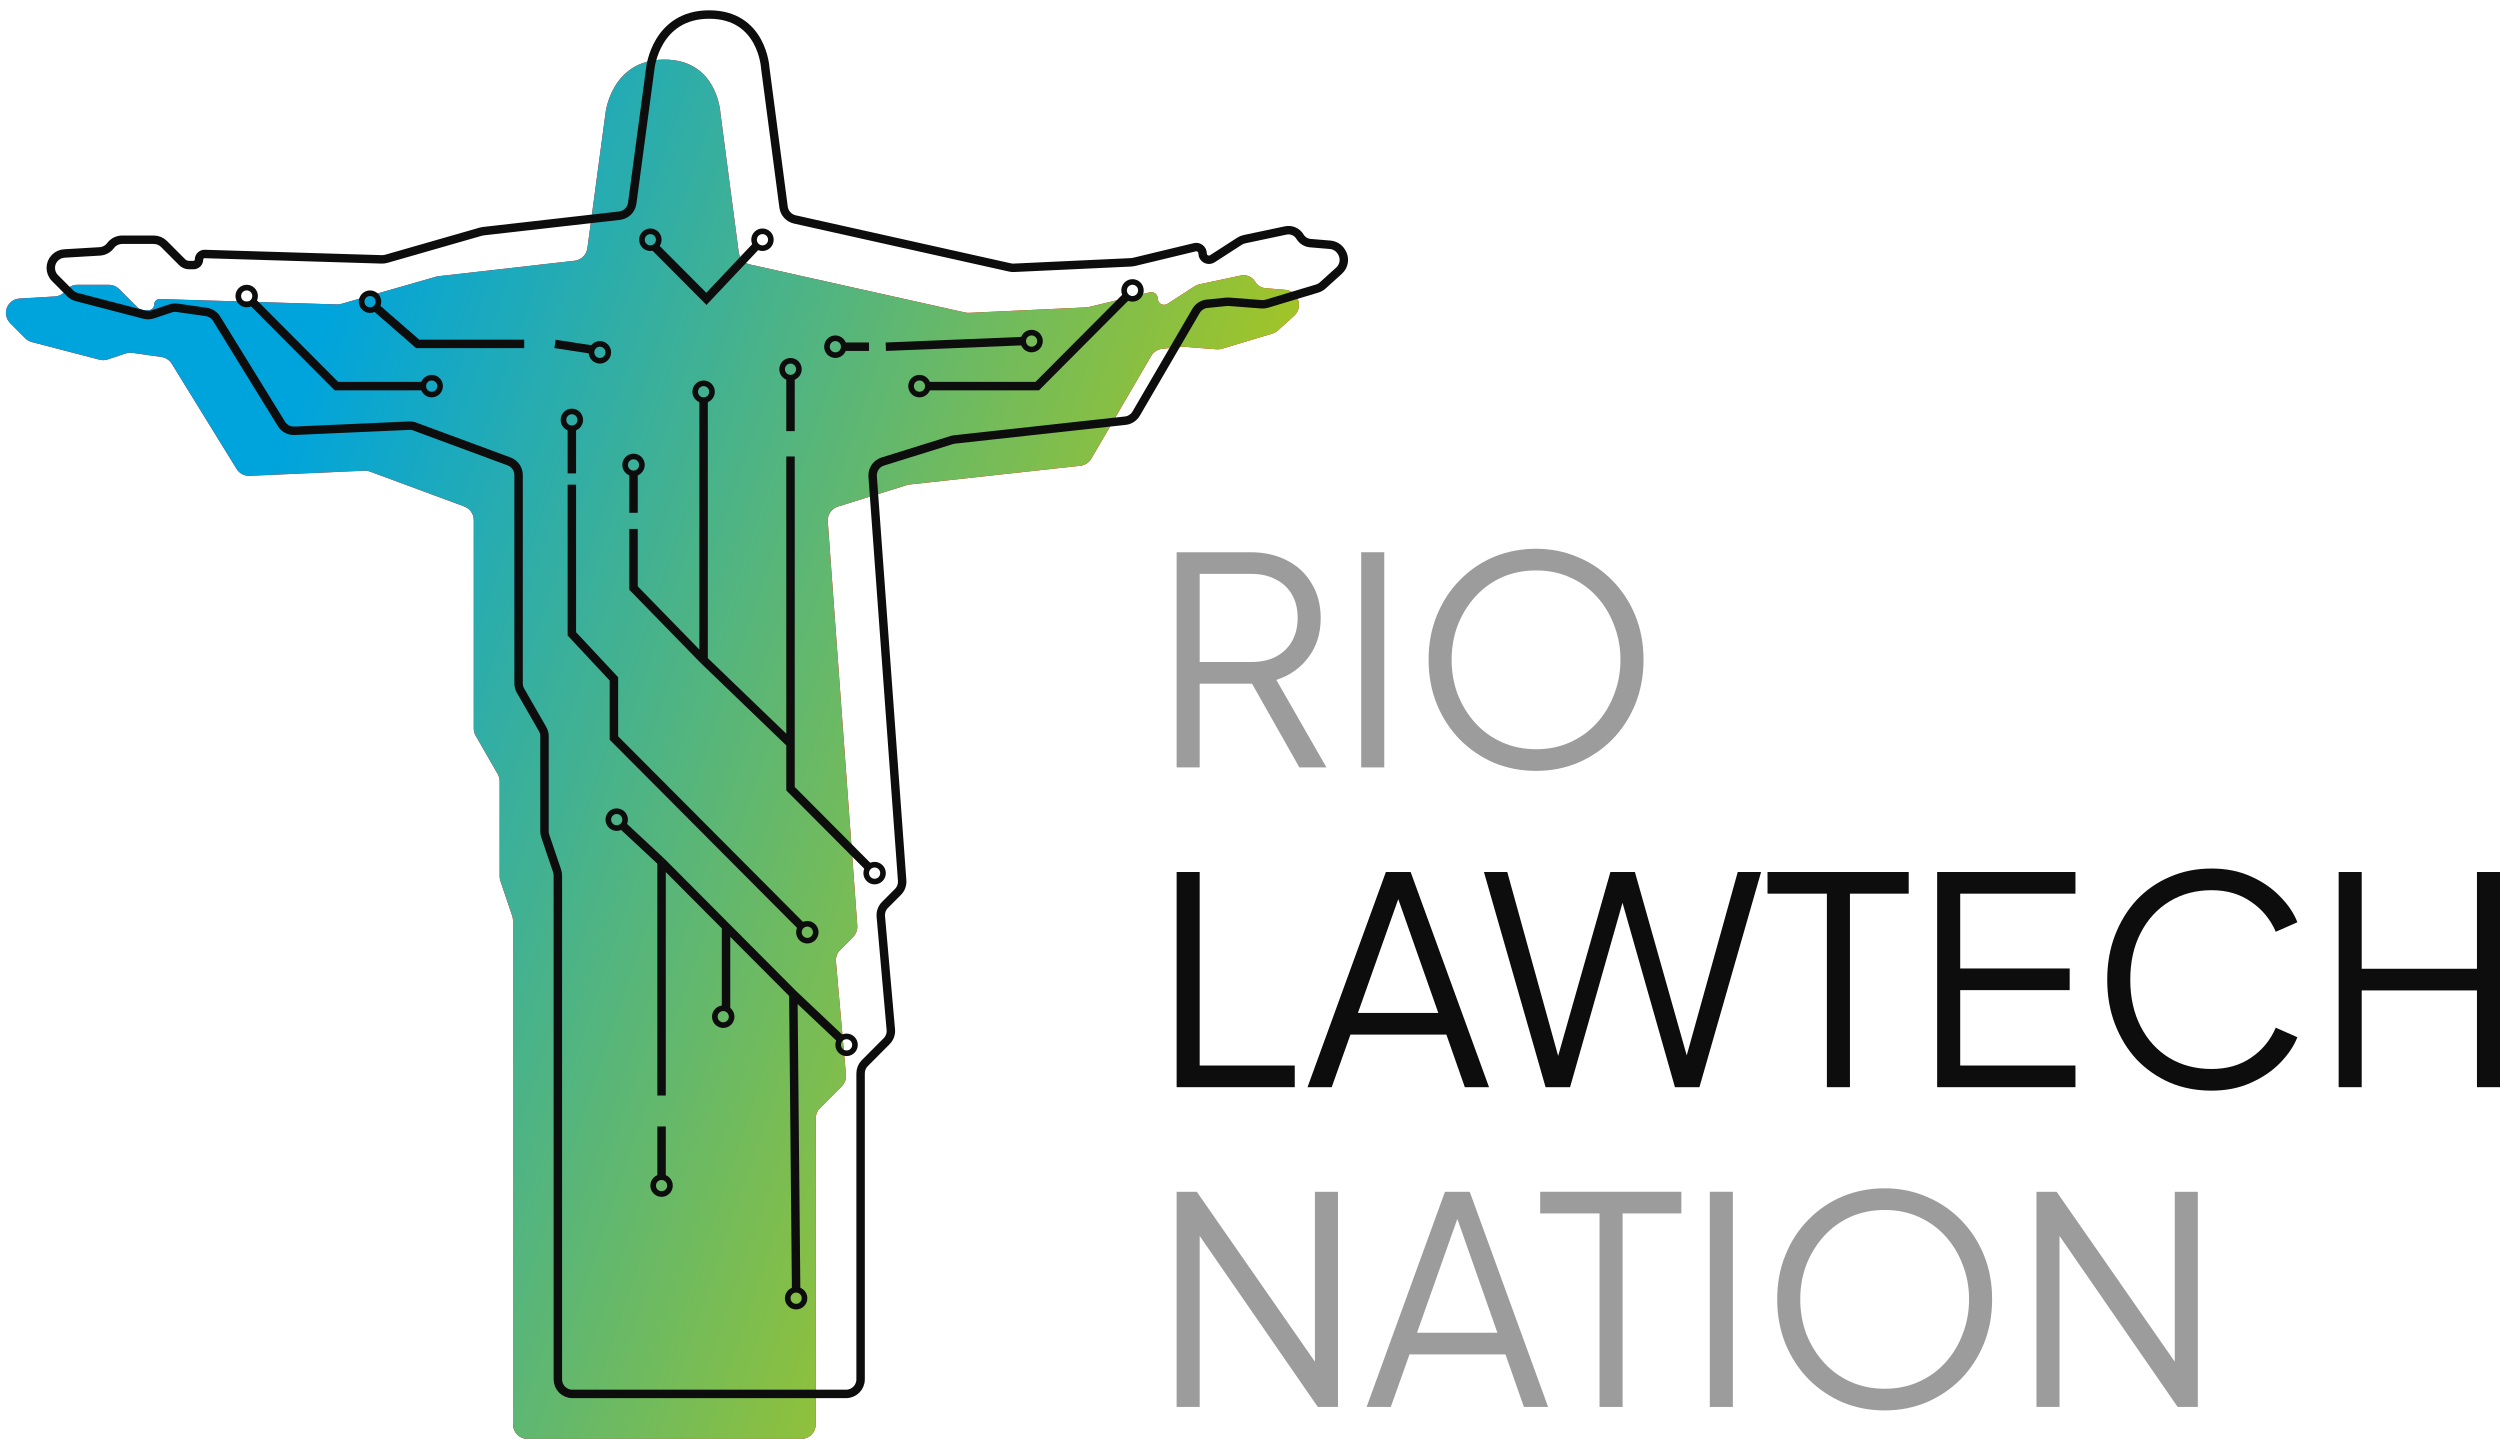 <svg xmlns="http://www.w3.org/2000/svg" width="172" height="99" viewBox="0 0 172 99" fill="none"><path d="M80.952 52.798V37.994H86.027C86.992 37.994 87.837 38.186 88.564 38.57C89.291 38.941 89.853 39.471 90.249 40.16C90.659 40.835 90.864 41.624 90.864 42.525C90.864 43.571 90.586 44.465 90.031 45.207C89.489 45.949 88.749 46.472 87.811 46.777L91.26 52.798H89.397L85.789 46.419L86.859 47.035H82.538V52.798H80.952ZM82.538 45.545H86.106C86.74 45.545 87.296 45.426 87.771 45.187C88.247 44.936 88.617 44.585 88.881 44.134C89.146 43.67 89.278 43.127 89.278 42.505C89.278 41.882 89.146 41.346 88.881 40.895C88.617 40.445 88.247 40.1 87.771 39.862C87.296 39.61 86.74 39.484 86.106 39.484H82.538V45.545Z" fill="#9C9C9C"></path><path d="M93.651 52.798V37.994H95.237V52.798H93.651Z" fill="#9C9C9C"></path><path d="M105.68 53.037C104.65 53.037 103.685 52.851 102.786 52.48C101.901 52.096 101.121 51.566 100.447 50.891C99.773 50.202 99.245 49.394 98.862 48.466C98.478 47.526 98.287 46.499 98.287 45.386C98.287 44.273 98.478 43.253 98.862 42.326C99.245 41.385 99.773 40.577 100.447 39.901C101.121 39.212 101.901 38.683 102.786 38.312C103.685 37.941 104.65 37.755 105.68 37.755C106.711 37.755 107.669 37.947 108.555 38.331C109.453 38.703 110.239 39.232 110.913 39.921C111.587 40.597 112.116 41.398 112.499 42.326C112.882 43.253 113.074 44.273 113.074 45.386C113.074 46.499 112.882 47.526 112.499 48.466C112.116 49.394 111.587 50.202 110.913 50.891C110.239 51.566 109.453 52.096 108.555 52.48C107.669 52.851 106.711 53.037 105.68 53.037ZM105.68 51.547C106.539 51.547 107.319 51.388 108.019 51.069C108.733 50.752 109.347 50.308 109.863 49.738C110.378 49.168 110.775 48.513 111.052 47.771C111.343 47.029 111.488 46.234 111.488 45.386C111.488 44.551 111.343 43.763 111.052 43.021C110.775 42.279 110.378 41.624 109.863 41.054C109.347 40.484 108.733 40.041 108.019 39.723C107.319 39.405 106.539 39.246 105.68 39.246C104.821 39.246 104.035 39.405 103.321 39.723C102.621 40.041 102.013 40.484 101.498 41.054C100.982 41.624 100.579 42.279 100.289 43.021C100.011 43.763 99.872 44.551 99.872 45.386C99.872 46.234 100.011 47.029 100.289 47.771C100.579 48.513 100.982 49.168 101.498 49.738C102.013 50.308 102.628 50.752 103.341 51.069C104.055 51.388 104.835 51.547 105.68 51.547Z" fill="#9C9C9C"></path><path d="M80.952 74.798V59.994H82.538V73.308H89.079V74.798H80.952Z" fill="#0D0D0D"></path><path d="M89.957 74.798L95.348 59.994H97.053L102.445 74.798H100.78L99.511 71.182H92.91L91.622 74.798H89.957ZM93.425 69.691H98.956L95.963 61.186H96.439L93.425 69.691Z" fill="#0D0D0D"></path><path d="M106.336 74.798L102.094 59.994H103.7L107.367 73.248H107.03L110.796 59.994H112.481L116.227 73.248H115.87L119.557 59.994H121.163L116.921 74.798H115.236L111.45 61.484H111.807L108.021 74.798H106.336Z" fill="#0D0D0D"></path><path d="M125.69 74.798V61.484H121.606V59.994H131.319V61.484H127.276V74.798H125.69Z" fill="#0D0D0D"></path><path d="M133.276 74.798V59.994H142.791V61.484H134.862V66.631H142.394V68.121H134.862V73.308H142.791V74.798H133.276Z" fill="#0D0D0D"></path><path d="M152.153 75.037C151.109 75.037 150.151 74.851 149.279 74.481C148.407 74.096 147.647 73.566 146.999 72.891C146.365 72.202 145.869 71.394 145.513 70.466C145.156 69.539 144.977 68.519 144.977 67.406C144.977 66.293 145.156 65.273 145.513 64.346C145.869 63.418 146.365 62.61 146.999 61.921C147.647 61.232 148.407 60.703 149.279 60.331C150.151 59.947 151.109 59.755 152.153 59.755C153.157 59.755 154.056 59.934 154.849 60.292C155.655 60.65 156.329 61.113 156.871 61.683C157.426 62.239 157.822 62.829 158.06 63.452L156.573 64.107C156.203 63.246 155.635 62.557 154.869 62.041C154.115 61.511 153.21 61.246 152.153 61.246C151.069 61.246 150.105 61.504 149.259 62.021C148.413 62.537 147.752 63.259 147.277 64.187C146.801 65.101 146.563 66.174 146.563 67.406C146.563 68.625 146.801 69.698 147.277 70.625C147.752 71.553 148.413 72.275 149.259 72.791C150.105 73.295 151.069 73.546 152.153 73.546C153.21 73.546 154.115 73.288 154.869 72.772C155.635 72.255 156.203 71.566 156.573 70.705L158.06 71.361C157.822 71.97 157.426 72.559 156.871 73.129C156.329 73.686 155.655 74.143 154.849 74.5C154.056 74.858 153.157 75.037 152.153 75.037Z" fill="#0D0D0D"></path><path d="M160.9 74.798V59.994H162.485V66.651H170.414V59.994H172V74.798H170.414V68.141H162.485V74.798H160.9Z" fill="#0D0D0D"></path><path d="M80.952 96.798V81.994H82.34L91.002 94.454H90.467V81.994H92.053V96.798H90.665L82.003 84.259H82.538V96.798H80.952Z" fill="#9C9C9C"></path><path d="M94.022 96.798L99.413 81.994H101.118L106.51 96.798H104.845L103.576 93.182H96.975L95.687 96.798H94.022ZM97.491 91.691H103.021L100.028 83.186H100.504L97.491 91.691Z" fill="#9C9C9C"></path><path d="M110.049 96.798V83.484H105.965V81.994H115.678V83.484H111.635V96.798H110.049Z" fill="#9C9C9C"></path><path d="M117.635 96.798V81.994H119.221V96.798H117.635Z" fill="#9C9C9C"></path><path d="M129.664 97.037C128.634 97.037 127.669 96.851 126.77 96.481C125.885 96.096 125.105 95.566 124.431 94.891C123.757 94.202 123.229 93.394 122.846 92.466C122.462 91.526 122.271 90.499 122.271 89.386C122.271 88.273 122.462 87.253 122.846 86.326C123.229 85.385 123.757 84.577 124.431 83.901C125.105 83.213 125.885 82.683 126.77 82.312C127.669 81.941 128.634 81.755 129.664 81.755C130.695 81.755 131.653 81.947 132.539 82.332C133.437 82.703 134.224 83.232 134.898 83.921C135.572 84.597 136.1 85.398 136.483 86.326C136.867 87.253 137.058 88.273 137.058 89.386C137.058 90.499 136.867 91.526 136.483 92.466C136.1 93.394 135.572 94.202 134.898 94.891C134.224 95.566 133.437 96.096 132.539 96.481C131.653 96.851 130.695 97.037 129.664 97.037ZM129.664 95.546C130.523 95.546 131.303 95.388 132.004 95.07C132.717 94.752 133.332 94.308 133.847 93.738C134.362 93.168 134.759 92.513 135.036 91.771C135.327 91.029 135.472 90.234 135.472 89.386C135.472 88.552 135.327 87.763 135.036 87.021C134.759 86.279 134.362 85.624 133.847 85.054C133.332 84.484 132.717 84.04 132.004 83.723C131.303 83.405 130.523 83.246 129.664 83.246C128.806 83.246 128.019 83.405 127.306 83.723C126.605 84.04 125.997 84.484 125.482 85.054C124.967 85.624 124.564 86.279 124.273 87.021C123.995 87.763 123.857 88.552 123.857 89.386C123.857 90.234 123.995 91.029 124.273 91.771C124.564 92.513 124.967 93.168 125.482 93.738C125.997 94.308 126.612 94.752 127.325 95.07C128.039 95.388 128.819 95.546 129.664 95.546Z" fill="#9C9C9C"></path><path d="M140.109 96.798V81.994H141.497L150.159 94.454H149.624V81.994H151.21V96.798H149.822L141.16 84.259H141.695V96.798H140.109Z" fill="#9C9C9C"></path><path d="M56.123 76.947V98C56.123 98.552 55.675 99 55.123 99H36.294C35.742 99 35.294 98.552 35.294 98V63.335C35.294 63.226 35.276 63.117 35.241 63.014L34.428 60.615C34.393 60.511 34.375 60.403 34.375 60.294V53.753C34.375 53.578 34.329 53.406 34.242 53.255L32.727 50.619C32.64 50.467 32.594 50.295 32.594 50.12V35.783C32.594 35.365 32.333 34.991 31.941 34.845L25.454 32.446C25.329 32.399 25.196 32.379 25.063 32.385L17.173 32.737C16.811 32.753 16.468 32.571 16.278 32.262L11.817 25.027C11.662 24.774 11.402 24.604 11.108 24.562L9.106 24.275C8.952 24.253 8.795 24.267 8.647 24.316L7.418 24.728C7.234 24.789 7.036 24.796 6.848 24.747L2.193 23.535C2.02 23.49 1.862 23.4 1.736 23.273L0.697 22.23C0.312 21.843 0.312 21.217 0.697 20.829C0.869 20.657 1.099 20.553 1.342 20.539L3.779 20.395C4.073 20.378 4.345 20.231 4.521 19.995C4.71 19.742 5.007 19.593 5.323 19.593H7.492C7.758 19.593 8.013 19.699 8.2 19.887L9.443 21.135C9.571 21.264 9.745 21.336 9.926 21.336H10.226C10.437 21.336 10.607 21.165 10.607 20.954C10.607 20.739 10.785 20.567 11 20.573L23.18 20.944C23.284 20.947 23.387 20.934 23.486 20.905L30.006 19.035C30.06 19.02 30.114 19.009 30.169 19.002L39.534 17.938C39.989 17.886 40.351 17.531 40.412 17.077L41.658 7.779C41.658 7.779 42.044 4.099 45.708 4.099C49.373 4.099 49.566 7.779 49.566 7.779L50.824 17.35C50.879 17.767 51.188 18.104 51.598 18.196L66.407 21.5C66.493 21.52 66.582 21.527 66.671 21.523L74.736 21.147C74.799 21.144 74.862 21.135 74.923 21.12L79.113 20.11C79.388 20.044 79.652 20.252 79.652 20.535C79.652 20.88 80.035 21.089 80.326 20.901L82.197 19.693C82.3 19.627 82.413 19.58 82.533 19.555L85.374 18.954C85.759 18.873 86.152 19.045 86.353 19.382C86.505 19.636 86.77 19.801 87.065 19.826L88.427 19.94C88.732 19.965 89.008 20.129 89.177 20.383L89.205 20.425C89.478 20.837 89.409 21.388 89.042 21.72L87.919 22.735C87.809 22.834 87.679 22.907 87.537 22.95L84.074 23.994C83.956 24.029 83.832 24.043 83.709 24.033L81.477 23.861C81.418 23.856 81.358 23.857 81.299 23.863L79.966 23.997C79.648 24.029 79.364 24.211 79.203 24.488L75.084 31.553C74.925 31.827 74.645 32.009 74.33 32.043L62.584 33.333C62.52 33.34 62.456 33.353 62.395 33.373L57.652 34.851C57.208 34.989 56.918 35.415 56.952 35.878L58.983 63.683C59.004 63.972 58.898 64.256 58.694 64.462L57.801 65.358C57.593 65.567 57.488 65.858 57.514 66.152L58.203 73.939C58.229 74.233 58.124 74.524 57.916 74.733L56.414 76.241C56.228 76.428 56.123 76.682 56.123 76.947Z" fill="#FF0000"></path><path d="M56.123 76.947V98C56.123 98.552 55.675 99 55.123 99H36.294C35.742 99 35.294 98.552 35.294 98V63.335C35.294 63.226 35.276 63.117 35.241 63.014L34.428 60.615C34.393 60.511 34.375 60.403 34.375 60.294V53.753C34.375 53.578 34.329 53.406 34.242 53.255L32.727 50.619C32.64 50.467 32.594 50.295 32.594 50.12V35.783C32.594 35.365 32.333 34.991 31.941 34.845L25.454 32.446C25.329 32.399 25.196 32.379 25.063 32.385L17.173 32.737C16.811 32.753 16.468 32.571 16.278 32.262L11.817 25.027C11.662 24.774 11.402 24.604 11.108 24.562L9.106 24.275C8.952 24.253 8.795 24.267 8.647 24.316L7.418 24.728C7.234 24.789 7.036 24.796 6.848 24.747L2.193 23.535C2.02 23.49 1.862 23.4 1.736 23.273L0.697 22.23C0.312 21.843 0.312 21.217 0.697 20.829C0.869 20.657 1.099 20.553 1.342 20.539L3.779 20.395C4.073 20.378 4.345 20.231 4.521 19.995C4.71 19.742 5.007 19.593 5.323 19.593H7.492C7.758 19.593 8.013 19.699 8.2 19.887L9.443 21.135C9.571 21.264 9.745 21.336 9.926 21.336H10.226C10.437 21.336 10.607 21.165 10.607 20.954C10.607 20.739 10.785 20.567 11 20.573L23.18 20.944C23.284 20.947 23.387 20.934 23.486 20.905L30.006 19.035C30.06 19.02 30.114 19.009 30.169 19.002L39.534 17.938C39.989 17.886 40.351 17.531 40.412 17.077L41.658 7.779C41.658 7.779 42.044 4.099 45.708 4.099C49.373 4.099 49.566 7.779 49.566 7.779L50.824 17.35C50.879 17.767 51.188 18.104 51.598 18.196L66.407 21.5C66.493 21.52 66.582 21.527 66.671 21.523L74.736 21.147C74.799 21.144 74.862 21.135 74.923 21.12L79.113 20.11C79.388 20.044 79.652 20.252 79.652 20.535C79.652 20.88 80.035 21.089 80.326 20.901L82.197 19.693C82.3 19.627 82.413 19.58 82.533 19.555L85.374 18.954C85.759 18.873 86.152 19.045 86.353 19.382C86.505 19.636 86.77 19.801 87.065 19.826L88.427 19.94C88.732 19.965 89.008 20.129 89.177 20.383L89.205 20.425C89.478 20.837 89.409 21.388 89.042 21.72L87.919 22.735C87.809 22.834 87.679 22.907 87.537 22.95L84.074 23.994C83.956 24.029 83.832 24.043 83.709 24.033L81.477 23.861C81.418 23.856 81.358 23.857 81.299 23.863L79.966 23.997C79.648 24.029 79.364 24.211 79.203 24.488L75.084 31.553C74.925 31.827 74.645 32.009 74.33 32.043L62.584 33.333C62.52 33.34 62.456 33.353 62.395 33.373L57.652 34.851C57.208 34.989 56.918 35.415 56.952 35.878L58.983 63.683C59.004 63.972 58.898 64.256 58.694 64.462L57.801 65.358C57.593 65.567 57.488 65.858 57.514 66.152L58.203 73.939C58.229 74.233 58.124 74.524 57.916 74.733L56.414 76.241C56.228 76.428 56.123 76.682 56.123 76.947Z" fill="url(#paint0_linear_3640_3)"></path><path d="M59.209 73.848V94.901C59.209 95.454 58.761 95.901 58.209 95.901H39.38C38.827 95.901 38.38 95.454 38.38 94.901V60.236C38.38 60.127 38.362 60.018 38.327 59.915L37.514 57.516C37.479 57.412 37.461 57.304 37.461 57.195V50.654C37.461 50.479 37.415 50.307 37.328 50.156L35.813 47.52C35.725 47.368 35.679 47.197 35.679 47.022V32.684C35.679 32.266 35.419 31.892 35.026 31.747L28.54 29.347C28.415 29.3 28.282 29.28 28.149 29.286L20.259 29.638C19.897 29.654 19.554 29.473 19.363 29.164L14.903 21.928C14.748 21.676 14.488 21.505 14.194 21.463L12.192 21.176C12.038 21.154 11.88 21.168 11.733 21.218L10.504 21.629C10.32 21.691 10.122 21.697 9.934 21.648L5.278 20.436C5.106 20.391 4.948 20.301 4.822 20.174L3.783 19.131C3.397 18.744 3.397 18.118 3.783 17.731C3.955 17.558 4.185 17.454 4.428 17.44L6.865 17.296C7.159 17.279 7.431 17.132 7.607 16.896C7.796 16.643 8.093 16.494 8.409 16.494H10.578C10.844 16.494 11.099 16.6 11.286 16.788L12.529 18.037C12.657 18.165 12.831 18.237 13.012 18.237H13.312C13.522 18.237 13.693 18.066 13.693 17.856C13.693 17.64 13.871 17.468 14.086 17.474L26.266 17.845C26.369 17.848 26.473 17.835 26.572 17.807L33.092 15.936C33.145 15.921 33.2 15.91 33.255 15.904L42.619 14.839C43.075 14.787 43.437 14.433 43.498 13.978L44.744 4.68C44.744 4.68 45.13 1 48.794 1C52.459 1 52.651 4.68 52.651 4.68L53.91 14.251C53.965 14.668 54.274 15.005 54.684 15.097L69.493 18.402C69.579 18.421 69.668 18.429 69.757 18.425L77.821 18.048C77.885 18.045 77.947 18.036 78.009 18.021L82.199 17.011C82.474 16.945 82.738 17.153 82.738 17.436C82.738 17.782 83.121 17.99 83.411 17.802L85.283 16.594C85.385 16.528 85.499 16.481 85.618 16.456L88.46 15.855C88.844 15.774 89.238 15.946 89.439 16.283C89.591 16.537 89.856 16.702 90.151 16.727L91.513 16.841C91.818 16.867 92.094 17.03 92.263 17.285L92.29 17.326C92.564 17.738 92.495 18.289 92.128 18.621L91.005 19.636C90.895 19.735 90.765 19.809 90.623 19.851L87.16 20.895C87.042 20.93 86.918 20.944 86.794 20.934L84.562 20.762C84.503 20.757 84.444 20.758 84.385 20.764L83.052 20.898C82.734 20.93 82.45 21.112 82.288 21.389L78.17 28.454C78.011 28.728 77.731 28.91 77.415 28.944L65.669 30.235C65.605 30.241 65.542 30.255 65.481 30.274L60.738 31.752C60.294 31.89 60.004 32.316 60.038 32.78L62.068 60.584C62.09 60.873 61.984 61.157 61.78 61.363L60.887 62.259C60.679 62.468 60.574 62.759 60.6 63.053L61.289 70.841C61.315 71.135 61.21 71.425 61.002 71.634L59.5 73.142C59.313 73.33 59.209 73.583 59.209 73.848Z" stroke="#0D0D0D" stroke-width="0.581"></path><path d="M52.073 16.881L48.601 20.561L44.937 16.881M25.843 21.142L28.736 23.66H36.065M38.187 23.66L40.694 24.047M29.122 26.565H23.143L17.358 20.755M58.051 23.854H59.787M60.944 23.854L70.395 23.466M63.645 26.565H71.359L77.531 20.368M54.387 25.984V29.664M54.387 31.407V51.162M59.787 59.684L54.387 54.261V51.162M43.587 32.569V35.281M43.587 36.391V40.458L48.408 45.404M54.387 51.162L48.408 45.404M48.408 27.392V45.404M39.344 29.47V32.569M39.344 33.344V43.609L42.237 46.708V50.775L55.159 63.751M42.815 56.779L45.516 59.296M57.859 71.498L54.58 68.399M49.951 63.751V69.368M49.951 63.751L54.58 68.399M49.951 63.751L45.516 59.296M54.58 68.399L54.773 88.735M45.516 59.296V75.371M45.516 77.502V80.988" stroke="#0D0D0D" stroke-width="0.581"></path><path d="M54.387 24.822C54.705 24.822 54.965 25.081 54.965 25.403C54.965 25.724 54.706 25.984 54.387 25.984C54.069 25.984 53.809 25.724 53.809 25.403C53.809 25.081 54.069 24.822 54.387 24.822Z" stroke="#0D0D0D" stroke-width="0.387"></path><path d="M60.173 59.49C60.491 59.49 60.751 59.749 60.751 60.071C60.751 60.392 60.491 60.652 60.173 60.652C59.855 60.652 59.595 60.392 59.595 60.071C59.595 59.749 59.855 59.49 60.173 59.49Z" stroke="#0D0D0D" stroke-width="0.387"></path><path d="M48.408 26.371C48.727 26.371 48.986 26.631 48.987 26.952C48.987 27.274 48.727 27.533 48.408 27.533C48.09 27.533 47.83 27.274 47.83 26.952C47.831 26.631 48.09 26.371 48.408 26.371Z" stroke="#0D0D0D" stroke-width="0.387"></path><path d="M52.459 15.913C52.777 15.913 53.037 16.172 53.037 16.494C53.037 16.815 52.777 17.075 52.459 17.075C52.14 17.075 51.88 16.815 51.88 16.494C51.881 16.172 52.14 15.913 52.459 15.913Z" stroke="#0D0D0D" stroke-width="0.387"></path><path d="M44.744 15.913C45.062 15.913 45.322 16.172 45.322 16.494C45.322 16.815 45.062 17.075 44.744 17.075C44.426 17.075 44.166 16.815 44.166 16.494C44.166 16.172 44.426 15.913 44.744 15.913Z" stroke="#0D0D0D" stroke-width="0.387"></path><path d="M25.458 20.174C25.776 20.174 26.036 20.433 26.036 20.755C26.036 21.076 25.776 21.336 25.458 21.336C25.14 21.336 24.88 21.076 24.88 20.755C24.88 20.433 25.14 20.174 25.458 20.174Z" stroke="#0D0D0D" stroke-width="0.387"></path><path d="M16.972 19.786C17.29 19.786 17.55 20.046 17.55 20.367C17.55 20.689 17.29 20.948 16.972 20.948C16.654 20.948 16.394 20.689 16.394 20.367C16.394 20.046 16.654 19.786 16.972 19.786Z" stroke="#0D0D0D" stroke-width="0.387"></path><path d="M29.701 25.984C30.019 25.984 30.279 26.243 30.279 26.565C30.279 26.887 30.019 27.146 29.701 27.146C29.383 27.146 29.123 26.887 29.123 26.565C29.123 26.243 29.383 25.984 29.701 25.984Z" stroke="#0D0D0D" stroke-width="0.387"></path><path d="M57.473 23.272C57.791 23.272 58.051 23.532 58.051 23.854C58.051 24.175 57.791 24.434 57.473 24.434C57.155 24.434 56.895 24.175 56.895 23.854C56.895 23.532 57.155 23.272 57.473 23.272Z" stroke="#0D0D0D" stroke-width="0.387"></path><path d="M70.973 22.885C71.292 22.885 71.551 23.145 71.552 23.466C71.552 23.788 71.292 24.047 70.973 24.047C70.655 24.047 70.395 23.788 70.395 23.466C70.395 23.145 70.655 22.885 70.973 22.885Z" stroke="#0D0D0D" stroke-width="0.387"></path><path d="M77.916 19.399C78.235 19.399 78.494 19.658 78.495 19.98C78.495 20.302 78.235 20.561 77.916 20.561C77.598 20.561 77.338 20.302 77.338 19.98C77.338 19.658 77.598 19.399 77.916 19.399Z" stroke="#0D0D0D" stroke-width="0.387"></path><path d="M63.259 25.984C63.577 25.984 63.837 26.243 63.837 26.565C63.837 26.887 63.577 27.146 63.259 27.146C62.941 27.146 62.681 26.887 62.681 26.565C62.681 26.243 62.941 25.984 63.259 25.984Z" stroke="#0D0D0D" stroke-width="0.387"></path><path d="M43.587 31.407C43.905 31.407 44.165 31.666 44.165 31.988C44.165 32.309 43.905 32.569 43.587 32.569C43.269 32.569 43.009 32.309 43.009 31.988C43.009 31.666 43.269 31.407 43.587 31.407Z" stroke="#0D0D0D" stroke-width="0.387"></path><path d="M55.544 63.557C55.863 63.557 56.122 63.816 56.123 64.138C56.123 64.46 55.863 64.719 55.544 64.719C55.226 64.719 54.966 64.46 54.966 64.138C54.967 63.816 55.226 63.557 55.544 63.557Z" stroke="#0D0D0D" stroke-width="0.387"></path><path d="M42.43 55.81C42.748 55.81 43.008 56.069 43.008 56.391C43.008 56.713 42.748 56.972 42.43 56.972C42.111 56.972 41.852 56.713 41.852 56.391C41.852 56.069 42.112 55.81 42.43 55.81Z" stroke="#0D0D0D" stroke-width="0.387"></path><path d="M58.244 71.304C58.563 71.304 58.822 71.564 58.823 71.885C58.823 72.207 58.563 72.466 58.244 72.466C57.926 72.466 57.666 72.207 57.666 71.885C57.666 71.564 57.926 71.304 58.244 71.304Z" stroke="#0D0D0D" stroke-width="0.387"></path><path d="M49.758 69.367C50.077 69.367 50.337 69.627 50.337 69.948C50.337 70.27 50.077 70.529 49.758 70.529C49.44 70.529 49.18 70.27 49.18 69.948C49.181 69.627 49.44 69.367 49.758 69.367Z" stroke="#0D0D0D" stroke-width="0.387"></path><path d="M45.516 80.988C45.834 80.988 46.093 81.247 46.094 81.569C46.094 81.891 45.834 82.15 45.516 82.15C45.197 82.15 44.937 81.891 44.937 81.569C44.938 81.247 45.197 80.988 45.516 80.988Z" stroke="#0D0D0D" stroke-width="0.387"></path><path d="M54.773 88.735C55.091 88.735 55.351 88.994 55.351 89.316C55.351 89.638 55.091 89.897 54.773 89.897C54.455 89.897 54.195 89.638 54.195 89.316C54.195 88.994 54.455 88.735 54.773 88.735Z" stroke="#0D0D0D" stroke-width="0.387"></path><path d="M39.344 28.308C39.662 28.308 39.922 28.567 39.922 28.889C39.922 29.211 39.662 29.47 39.344 29.47C39.026 29.47 38.766 29.211 38.766 28.889C38.766 28.567 39.026 28.308 39.344 28.308Z" stroke="#0D0D0D" stroke-width="0.387"></path><path d="M41.273 23.66C41.591 23.66 41.85 23.919 41.851 24.241C41.851 24.562 41.591 24.822 41.273 24.822C40.954 24.822 40.694 24.562 40.694 24.241C40.695 23.919 40.954 23.66 41.273 23.66Z" stroke="#0D0D0D" stroke-width="0.387"></path><defs><linearGradient id="paint0_linear_3640_3" x1="22.192" y1="23.202" x2="94.354" y2="47.578" gradientUnits="userSpaceOnUse"><stop stop-color="#00A4DC"></stop><stop offset="1" stop-color="#C2CB02"></stop></linearGradient></defs></svg>